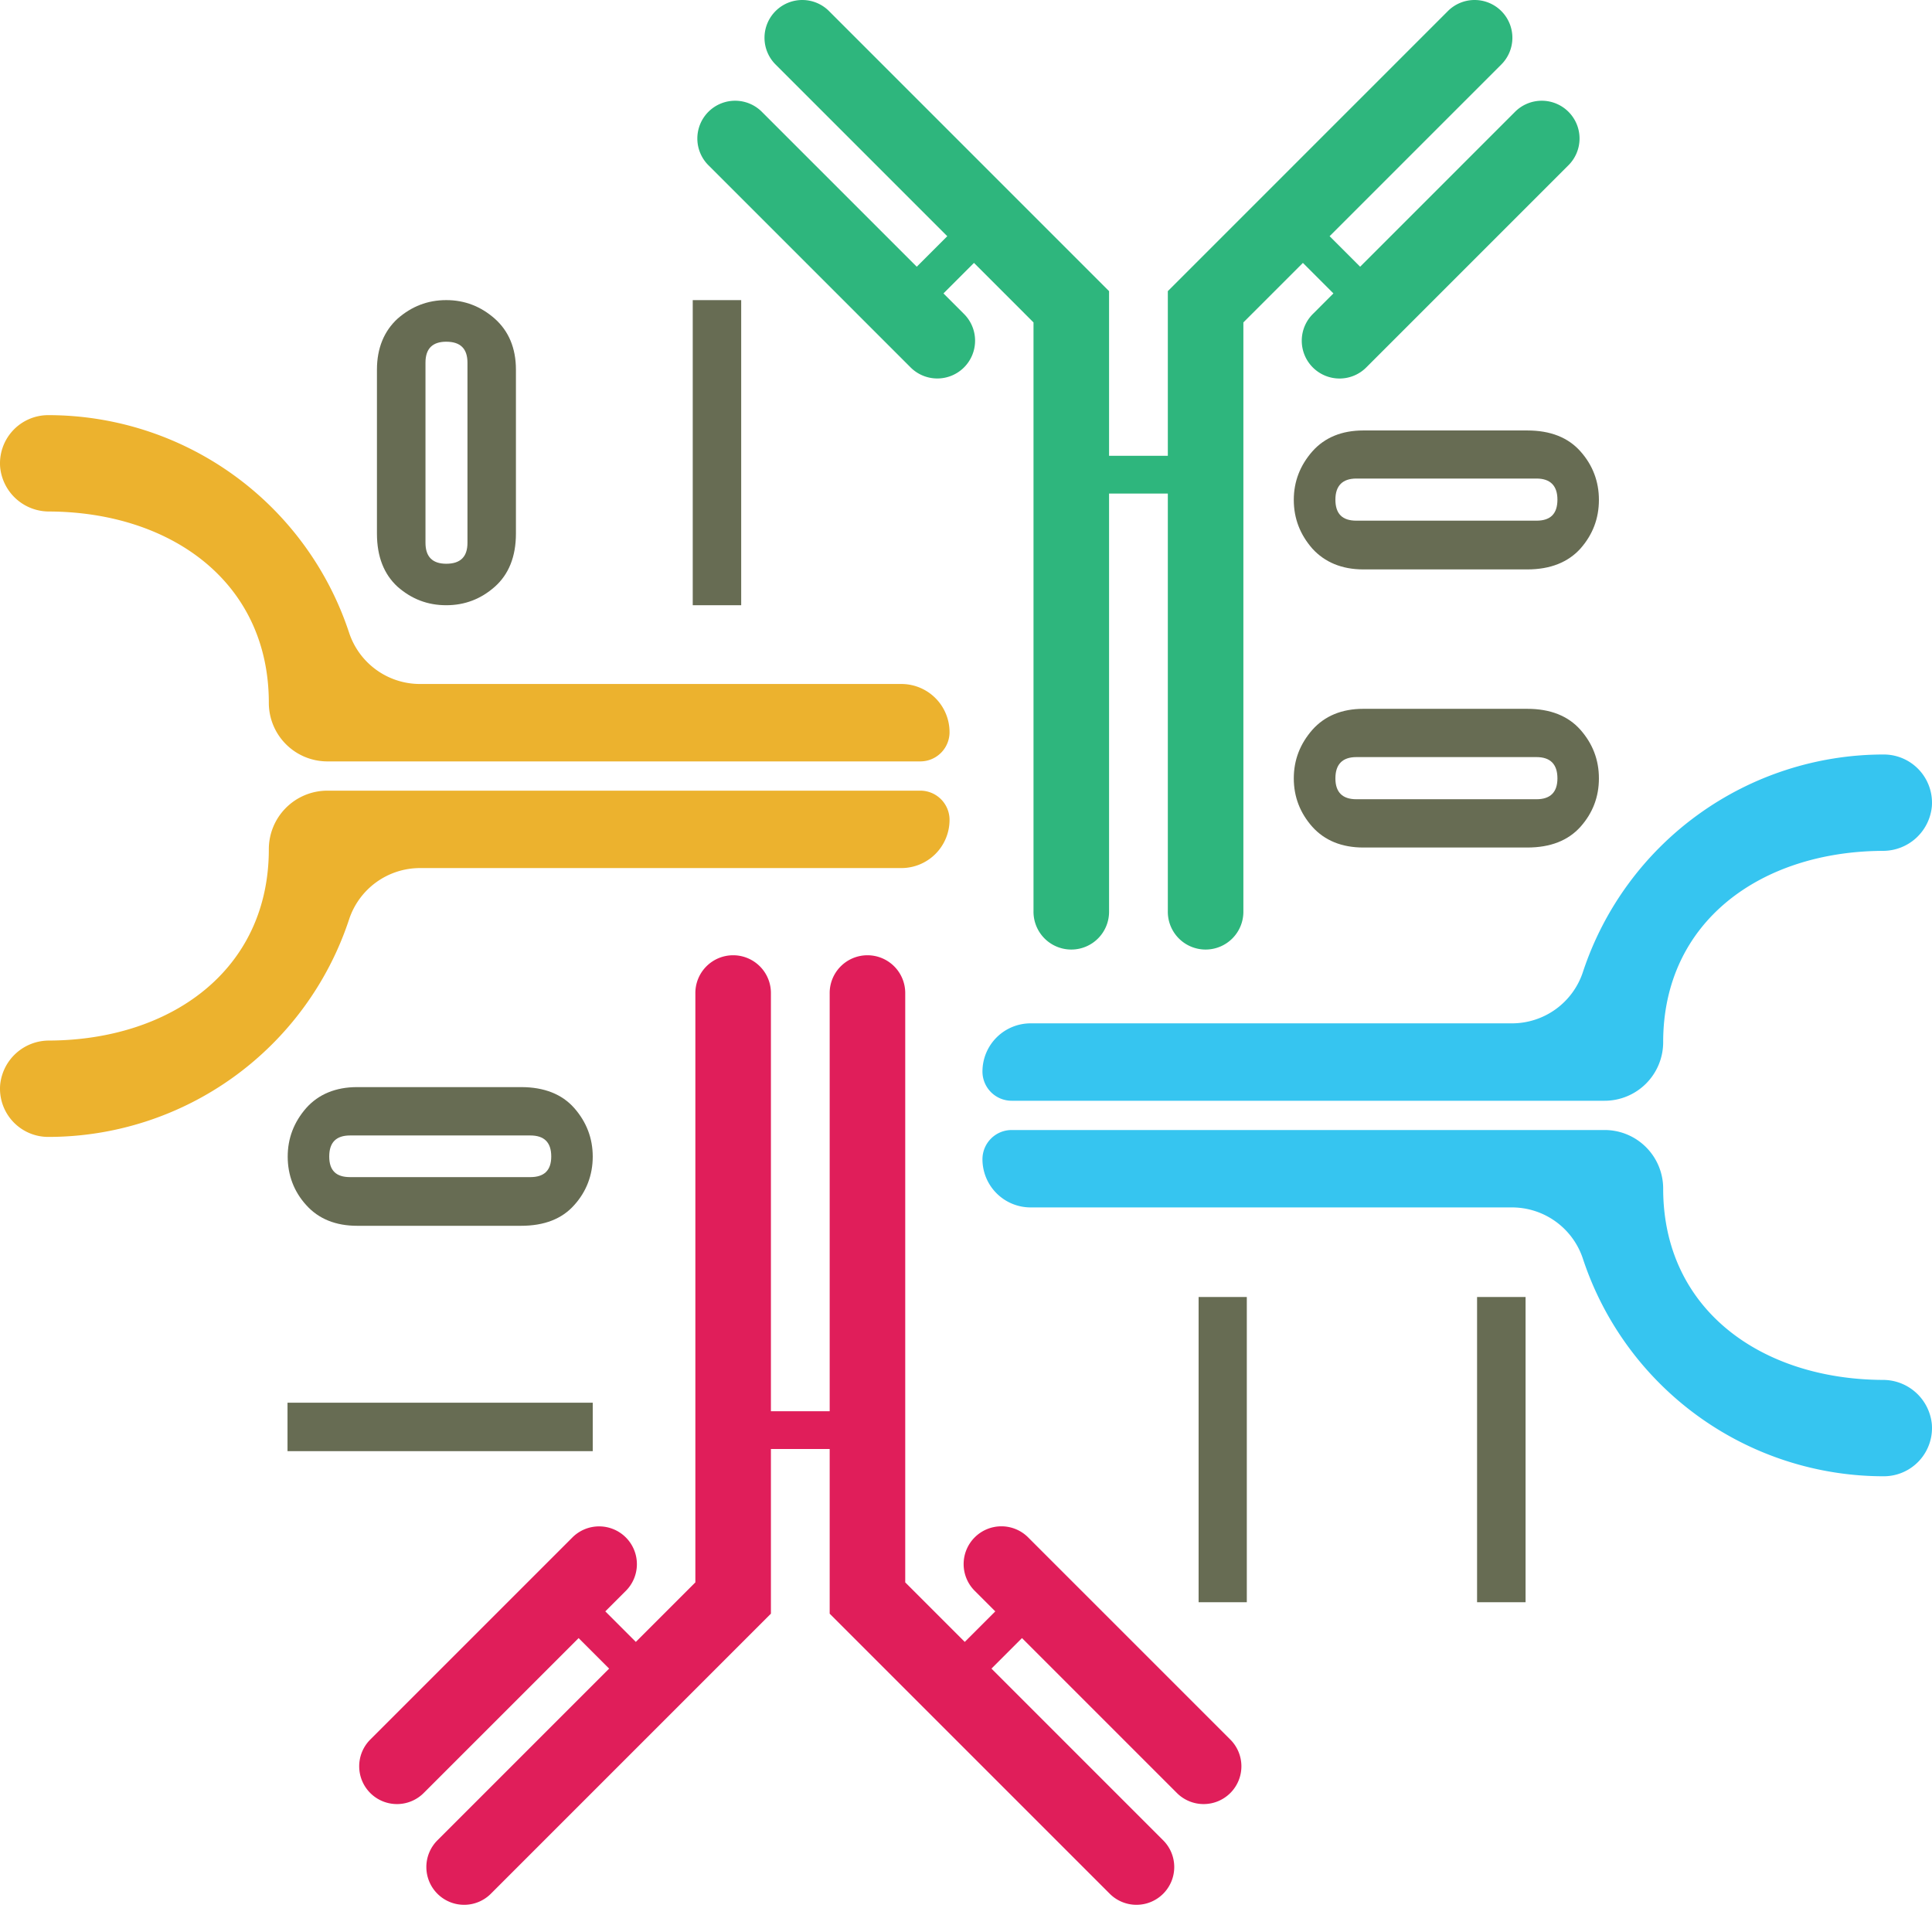 <?xml version="1.0" encoding="UTF-8" standalone="no"?>
<!-- Uploaded to: SVG Repo, www.svgrepo.com, Generator: SVG Repo Mixer Tools -->

<svg
   version="1.1"
   id="GEAR"
   width="800px"
   height="800px"
   viewBox="0 0 1800 1800"
   enable-background="new 0 0 1800 1800"
   xml:space="preserve"
   sodipodi:docname="CIDE_logo.svg"
   inkscape:version="1.3 (0e150ed, 2023-07-21)"
   inkscape:export-filename="CIDE_logo.png"
   inkscape:export-xdpi="96"
   inkscape:export-ydpi="96"
   xmlns:inkscape="http://www.inkscape.org/namespaces/inkscape"
   xmlns:sodipodi="http://sodipodi.sourceforge.net/DTD/sodipodi-0.dtd"
   xmlns:xlink="http://www.w3.org/1999/xlink"
   xmlns="http://www.w3.org/2000/svg"
   xmlns:svg="http://www.w3.org/2000/svg"><defs
   id="defs4">&#10;	&#10;&#10;		&#10;		&#10;		&#10;	&#10;	&#10;&#10;		&#10;		&#10;		&#10;		&#10;		&#10;		&#10;		&#10;		&#10;		&#10;		&#10;		&#10;		&#10;		&#10;	<style
   id="style1">.cls-1{fill:url(#linear-gradient);}.cls-2{fill:url(#linear-gradient-2);}</style><linearGradient
   id="linear-gradient"
   x1="-667.758"
   y1="187.679"
   x2="-667.758"
   y2="9.343"
   gradientTransform="translate(-532.167 202) rotate(180)"
   gradientUnits="userSpaceOnUse"><stop
     offset="0"
     stop-color="#272ecb"
     id="stop1" /><stop
     offset="1"
     stop-color="#00c0c7"
     id="stop2" /></linearGradient><linearGradient
   id="linear-gradient-2"
   x1="-323.556"
   y1="187.679"
   x2="-323.556"
   y2="9.343"
   gradientTransform="matrix(1,0,0,-1,387.964,202)"
   xlink:href="#linear-gradient" /><style
   id="style1-6">.cls-1{fill:url(#linear-gradient);}.cls-2{fill:url(#linear-gradient-2);}</style><linearGradient
   id="linear-gradient-2-8"
   x1="-323.556"
   y1="187.679"
   x2="-323.556"
   y2="9.343"
   gradientTransform="matrix(4.401,-2.541,-2.541,-4.401,2053.346,315.29)"
   xlink:href="#linear-gradient" /></defs><sodipodi:namedview
   id="namedview4"
   pagecolor="#ffffff"
   bordercolor="#000000"
   borderopacity="0.25"
   inkscape:showpageshadow="2"
   inkscape:pageopacity="0.0"
   inkscape:pagecheckerboard="0"
   inkscape:deskcolor="#d1d1d1"
   inkscape:zoom="0.27665553"
   inkscape:cx="647.014"
   inkscape:cy="292.78287"
   inkscape:window-width="1920"
   inkscape:window-height="957"
   inkscape:window-x="1781"
   inkscape:window-y="31"
   inkscape:window-maximized="0"
   inkscape:current-layer="GEAR" />&#10;&#10;<g
   id="g10"
   transform="matrix(0.983,0,0,-0.983,-1027.073,1390.463)"
   style="fill:#676c53"><rect
     x="1701.41"
     y="840.883"
     width="45.919"
     height="289.174"
     id="rect1"
     style="fill:#676c53;fill-opacity:1;stroke-width:16.559" /><path
     d="m 1467.793,840.883 c -17.685,0 -32.87,5.845 -46.184,17.553 -12.701,11.658 -19.507,28.283 -19.507,50.373 v 155.375 c 0,20.368 6.806,36.563 19.507,48.254 13.313,11.641 28.482,17.636 46.184,17.636 17.553,0 32.821,-5.995 46.035,-17.636 13.115,-11.691 20.003,-27.886 20.003,-48.254 V 908.792 c 0,-21.974 -6.905,-38.715 -20.003,-50.373 -13.214,-11.691 -28.498,-17.536 -46.035,-17.536 z m 20.103,229.892 c 0,13.214 -6.607,19.855 -20.119,19.855 -13.065,0 -19.672,-6.558 -19.672,-19.855 V 900.016 c 0,-13.198 6.607,-19.821 19.672,-19.821 13.512,0 20.119,6.607 20.119,19.821 z"
     id="path4-2"
     style="fill:#676c53;fill-opacity:1;stroke-width:16.559" /></g><g
   id="g9"
   transform="matrix(0,-0.983,-0.983,0,1909.638,2072.668)"
   style="fill:#676c53;fill-opacity:1"><path
     d="m 1012.261,1380.871 c -17.338,0 -33.118,5.945 -45.919,17.553 -13.115,11.592 -19.623,28.449 -19.623,50.307 v 155.507 c 0,20.153 6.508,36.48 19.623,48.188 12.8,11.691 28.581,17.553 45.919,17.553 17.503,0 32.771,-5.945 46.084,-17.553 13.115,-11.707 19.822,-28.035 19.822,-48.188 v -155.507 c 0,-21.858 -6.707,-38.715 -19.822,-50.307 -13.214,-11.608 -28.581,-17.553 -46.084,-17.553 z m 20.07,229.991 c 0,13.115 -6.508,19.755 -19.921,19.755 -13.264,0 -19.557,-6.458 -19.557,-19.755 v -170.808 c 0,-13.198 6.392,-19.855 19.557,-19.855 13.413,0 19.921,6.657 19.921,19.855 z"
     id="path3-6"
     style="fill:#676c53;fill-opacity:1;stroke-width:16.559" /><rect
     x="733.123"
     y="1380.871"
     width="45.919"
     height="289.29"
     id="rect5"
     style="fill:#676c53;fill-opacity:1;stroke-width:16.559" /></g><g
   id="g11"
   transform="matrix(0,-0.983,-0.983,0,1631.102,1499.612)"
   style="fill:#676c53"><path
     d="m 787.791,143.881 c -17.536,0 -32.853,5.845 -45.968,17.553 -12.9,11.658 -19.557,28.283 -19.557,50.373 v 155.375 c 0,20.368 6.64,36.563 19.557,48.254 13.115,11.641 28.449,17.636 45.968,17.636 17.553,0 32.771,-5.995 46.084,-17.636 13.115,-11.691 19.855,-27.886 19.855,-48.254 V 211.79 c 0,-21.974 -6.74,-38.715 -19.855,-50.373 -13.297,-11.691 -28.532,-17.536 -46.084,-17.536 z m 20.186,229.892 c 0,13.214 -6.856,19.855 -20.186,19.855 -12.999,0 -19.755,-6.558 -19.755,-19.855 V 203.014 c 0,-13.198 6.756,-19.821 19.755,-19.821 13.33,0 20.186,6.607 20.186,19.821 z"
     id="path6-0"
     style="fill:#676c53;fill-opacity:1;stroke-width:16.559" /><path
     d="m 1051.814,143.881 c -17.735,0 -32.969,5.845 -46.283,17.553 -12.8,11.658 -19.672,28.283 -19.672,50.373 v 155.375 c 0,20.368 6.856,36.563 19.672,48.254 13.313,11.641 28.548,17.636 46.283,17.636 17.354,0 32.671,-5.995 45.968,-17.636 13.115,-11.691 19.772,-27.886 19.772,-48.254 V 211.79 c 0,-21.974 -6.657,-38.715 -19.772,-50.373 -13.082,-11.691 -28.614,-17.536 -45.968,-17.536 z m 20.169,229.892 c 0,13.214 -6.955,19.855 -19.954,19.855 -13.512,0 -19.971,-6.558 -19.971,-19.855 V 203.014 c 0,-13.198 6.458,-19.821 19.971,-19.821 12.999,0 19.954,6.607 19.954,19.821 z"
     id="path8-9"
     style="fill:#676c53;fill-opacity:1;stroke-width:16.559" /></g><g
   id="g12"
   transform="matrix(-0.983,0,0,0.983,1514.358,521.561)"
   style="fill:#676c53"><rect
     x="94.628"
     y="698.702"
     width="45.968"
     height="289.29"
     id="rect7"
     style="fill:#676c53;fill-opacity:1;stroke-width:16.559" /><rect
     x="358.834"
     y="698.702"
     width="45.687"
     height="289.29"
     id="rect9"
     style="fill:#676c53;fill-opacity:1;stroke-width:16.559" /></g><path
   id="_Path_"
   data-name="&lt;Path&gt;"
   class="cls-1"
   d="M 1408.771,953.426 H 960.22 a 44.896,44.896 0 0 0 -44.886,44.896 v 0 a 27.223,27.223 0 0 0 27.218,27.223 H 1494.985 a 54.553,54.553 0 0 0 54.553,-54.553 v 0 c 0,-113.073 91.802,-177.795 204.777,-178.271 a 45.707,45.707 0 0 0 45.55,-41.367 44.916,44.916 0 0 0 -44.758,-48.4 295.163,295.163 0 0 0 -280.286,202.486 69.583,69.583 0 0 1 -66.049,47.987 z"
   style="fill:#36c5f0;fill-opacity:1;stroke-width:4.915" /><path
   id="_Path_2"
   data-name="&lt;Path&gt;"
   class="cls-2"
   d="M 1408.771,1124.93 H 960.22 a 44.896,44.896 0 0 1 -44.886,-44.896 v 0 a 27.223,27.223 0 0 1 27.218,-27.223 H 1494.985 a 54.553,54.553 0 0 1 54.553,54.553 v 0 c 0,113.073 91.802,177.795 204.777,178.272 a 45.707,45.707 0 0 1 45.55,41.367 44.916,44.916 0 0 1 -44.758,48.4 295.163,295.163 0 0 1 -280.286,-202.486 69.583,69.583 0 0 0 -66.049,-47.987 z"
   style="fill:#36c5f0;fill-opacity:1;stroke-width:4.915" /><path
   fill="#000000"
   d="M 1373.872,-3.196327e-7 A 35.199,35.199 0 0 1 1398.391,60.437 l -159.62,159.622 28.435,28.435 143.98,-143.98 a 35.199,35.199 0 0 1 25.254,-10.662 35.199,35.199 0 0 1 24.519,60.437 l -187.706,187.706 a 35.199,35.199 0 1 1 -49.773,-49.775 l 18.841,-18.843 -28.436,-28.435 -55.461,55.459 10e-5,548.541 a 35.199,35.199 0 1 1 -70.39,-10e-6 V 459.844 l -54.747,-3e-5 v 389.099 a 35.199,35.199 0 1 1 -70.39,0 l 10e-6,-548.541 -55.461,-55.459 -28.436,28.435 18.843,18.843 a 35.199,35.199 0 1 1 -49.775,49.775 L 660.363,154.29 a 35.199,35.199 0 0 1 25.579,-60.422 35.199,35.199 0 0 1 24.196,10.646 L 854.116,248.495 882.552,220.06 722.931,60.437 A 35.199,35.199 0 0 1 748.51,0.016 35.199,35.199 0 0 1 772.707,10.662 L 1033.287,271.249 v 153.401 l 54.747,-6e-5 V 271.249 L 1348.617,10.662 A 35.199,35.199 0 0 1 1373.872,-3.196327e-7 Z"
   id="path1"
   style="fill:#2eb67d;fill-opacity:1;stroke-width:1.955" /><path
   fill="#000000"
   d="m 1058.832,1774.669 a 35.199,35.199 0 0 0 24.519,-60.438 l -159.621,-159.623 28.436,-28.436 143.981,143.981 a 35.199,35.199 0 0 0 25.254,10.662 35.199,35.199 0 0 0 24.519,-60.438 L 958.213,1432.671 a 35.199,35.199 0 1 0 -49.773,49.776 l 18.841,18.843 -28.435,28.436 -55.462,-55.46 -3e-5,-548.543 a 35.199,35.199 0 1 0 -70.39,3e-5 l 10e-5,389.1 h -54.748 l 1e-4,-389.1 a 35.199,35.199 0 1 0 -70.39,4e-5 l 10e-5,548.543 -55.462,55.46 -28.436,-28.436 18.843,-18.843 a 35.199,35.199 0 1 0 -49.776,-49.776 L 345.32,1620.378 a 35.199,35.199 0 0 0 25.579,60.422 35.199,35.199 0 0 0 24.196,-10.646 l 143.979,-143.981 28.436,28.436 -159.621,159.623 a 35.199,35.199 0 0 0 25.579,60.422 35.199,35.199 0 0 0 24.197,-10.646 l 260.582,-260.588 v -153.401 h 54.748 v 153.401 l 260.584,260.588 a 35.199,35.199 0 0 0 25.254,10.662 z"
   id="path22"
   style="fill:#e01e5a;fill-opacity:1;stroke-width:1.955" /><path
   id="path23"
   data-name="&lt;Path&gt;"
   class="cls-1"
   d="m 391.229,808.761 h 448.551 a 44.896,44.896 0 0 0 44.886,-44.896 v 0 a 27.223,27.223 0 0 0 -27.218,-27.223 l -552.434,-5e-5 a 54.553,54.553 0 0 0 -54.553,54.553 v 0 c 0,113.073 -91.802,177.795 -204.777,178.272 A 45.707,45.707 0 0 0 0.135,1010.835 44.916,44.916 0 0 0 44.894,1059.235 295.163,295.163 0 0 0 325.18,856.748 69.583,69.583 0 0 1 391.229,808.761 Z"
   style="fill:#ecb22e;fill-opacity:1;stroke-width:4.915" /><path
   id="path24"
   data-name="&lt;Path&gt;"
   class="cls-2"
   d="m 391.229,637.257 448.551,-4e-5 a 44.896,44.896 0 0 1 44.886,44.896 v 0 a 27.223,27.223 0 0 1 -27.218,27.223 l -552.434,2e-5 a 54.553,54.553 0 0 1 -54.553,-54.553 v 0 c 0,-113.073 -91.802,-177.795 -204.777,-178.272 A 45.707,45.707 0 0 1 0.135,435.184 44.916,44.916 0 0 1 44.894,386.784 295.163,295.163 0 0 1 325.18,589.27 a 69.583,69.583 0 0 0 66.049,47.987 z"
   style="fill:#ecb22e;fill-opacity:1;stroke-width:4.915" /></svg>
